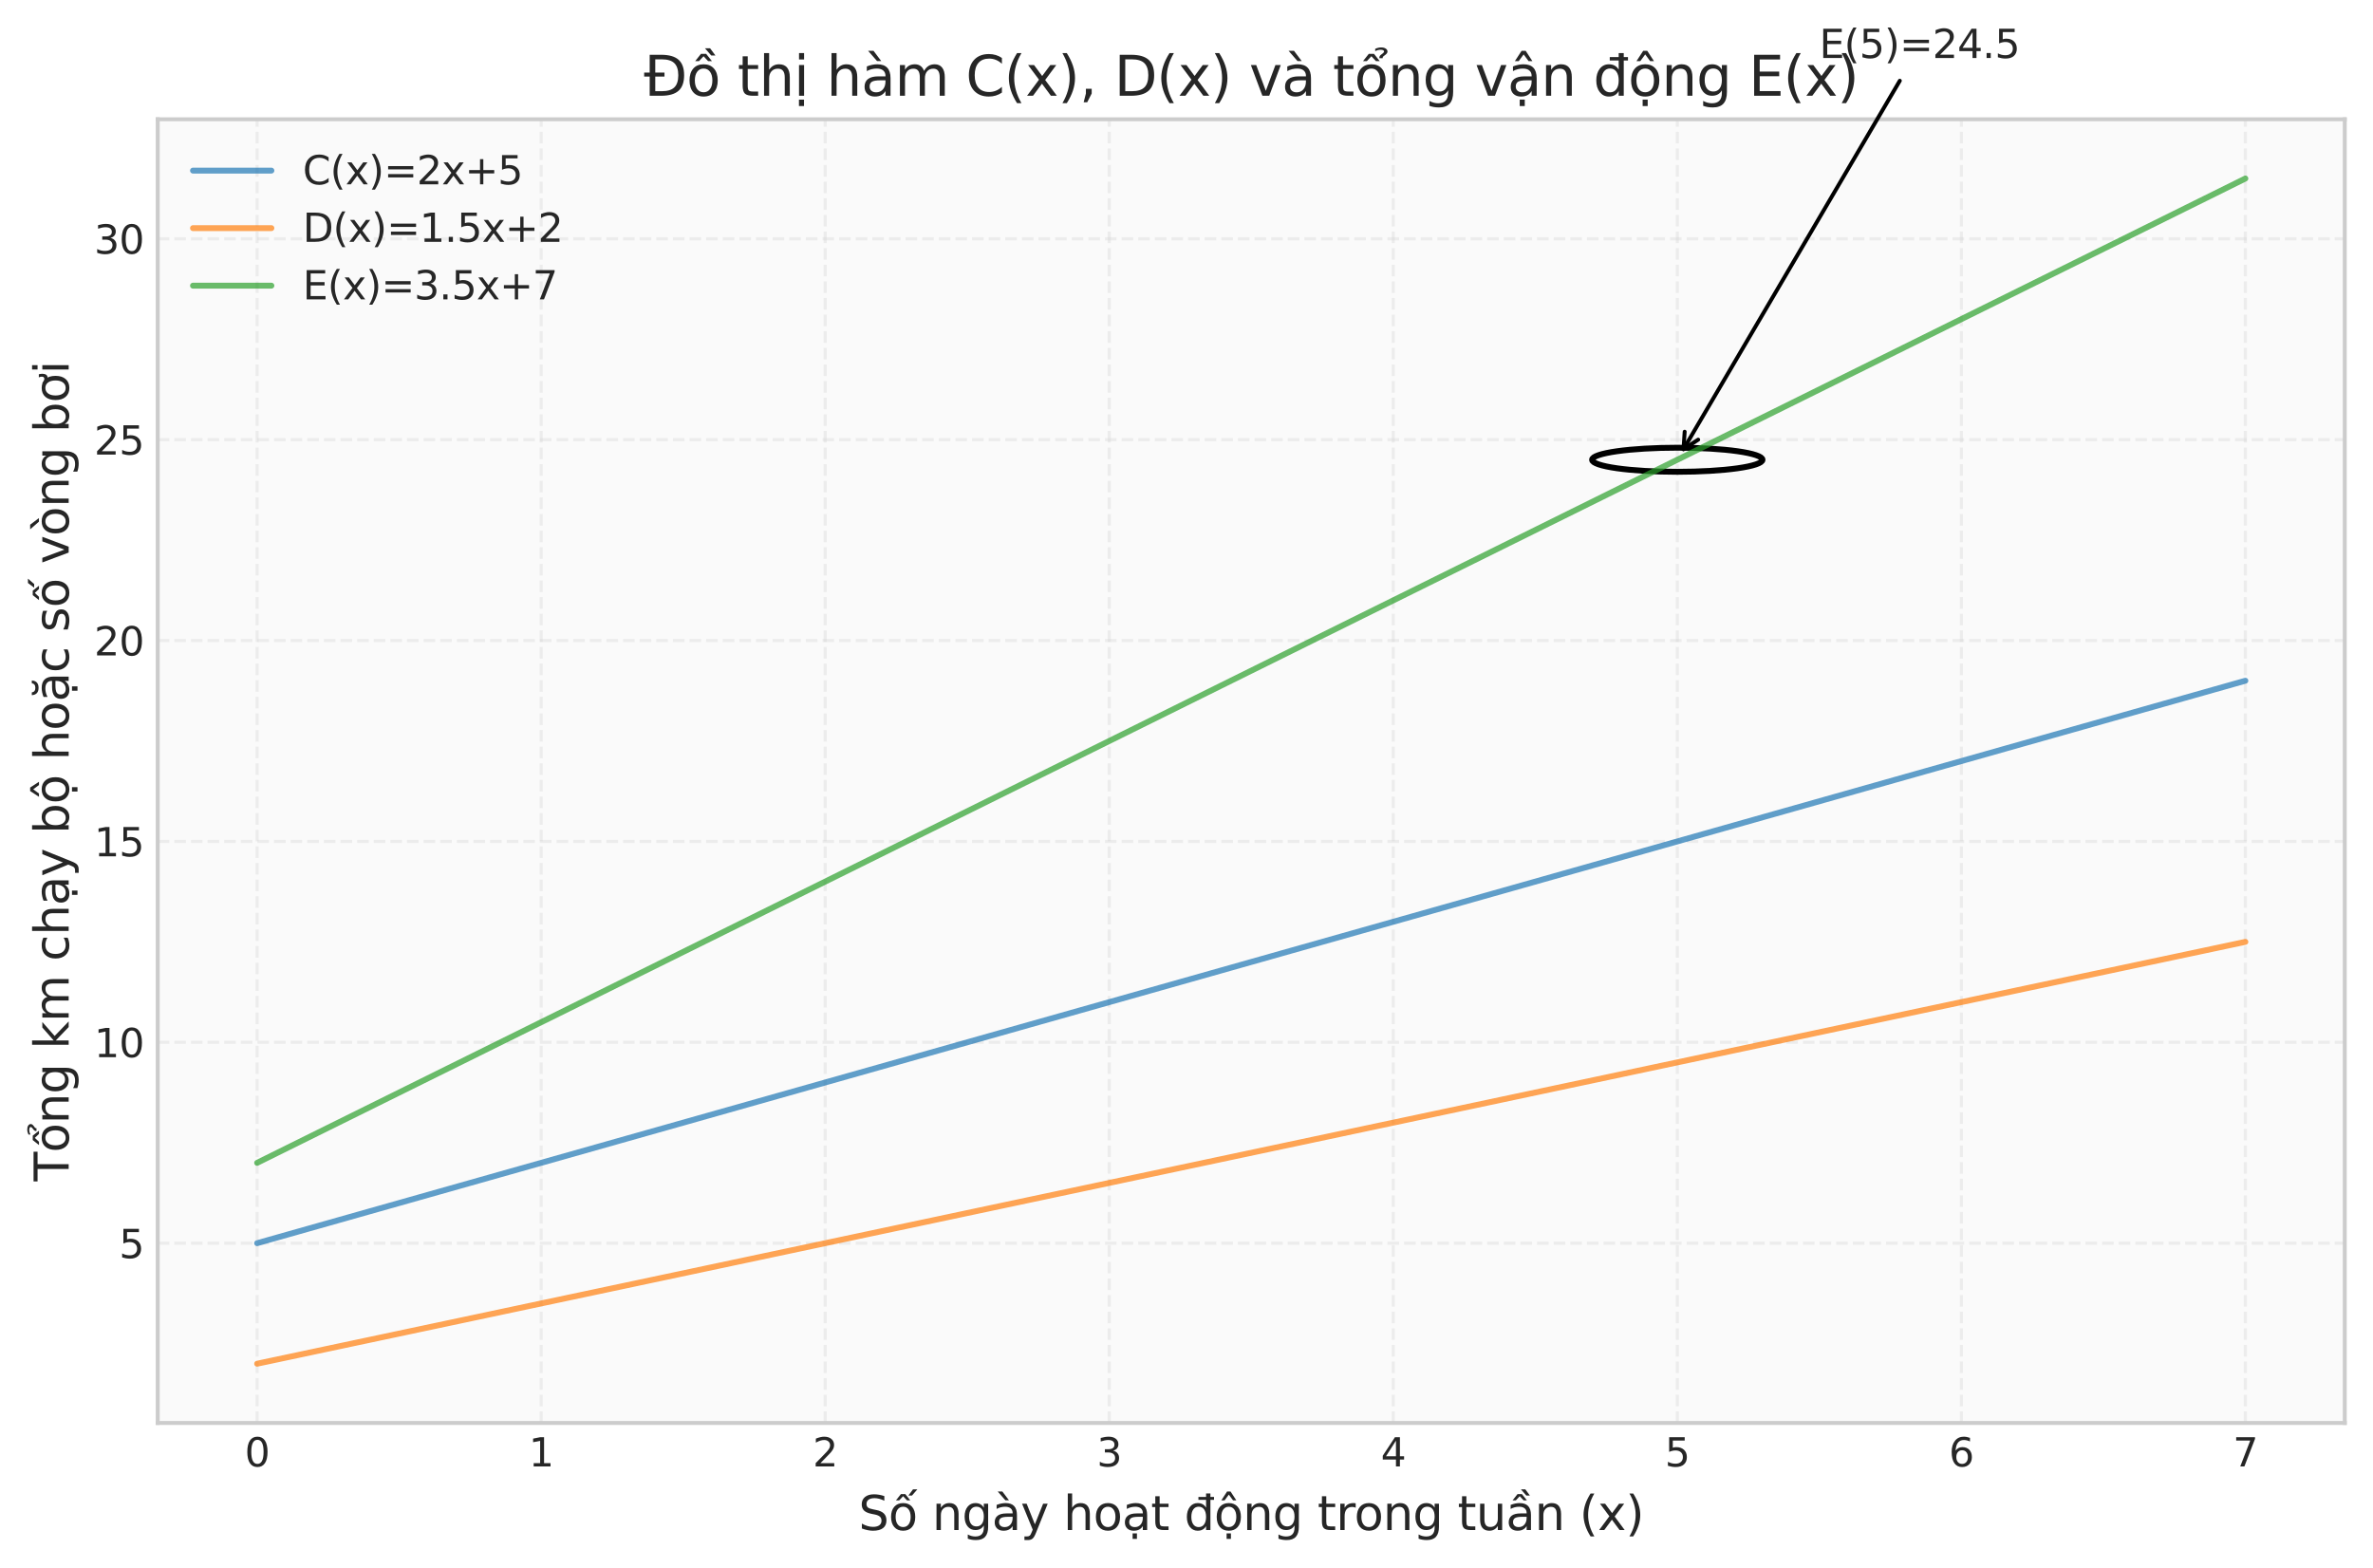 <?xml version="1.0" encoding="utf-8" standalone="no"?>
<!DOCTYPE svg PUBLIC "-//W3C//DTD SVG 1.1//EN"
  "http://www.w3.org/Graphics/SVG/1.1/DTD/svg11.dtd">
<svg xmlns:xlink="http://www.w3.org/1999/xlink" width="605.441pt" height="400.087pt" viewBox="0 0 605.441 400.087" xmlns="http://www.w3.org/2000/svg" version="1.1">
 <defs>
  <style type="text/css">*{stroke-linejoin: round; stroke-linecap: butt}</style>
 </defs>
 <g id="figure_1">
  <g id="patch_1">
   <path d="M -0 400.087 
L 605.441 400.087 
L 605.441 0 
L -0 0 
z
" style="fill: #ffffff"/>
  </g>
  <g id="axes_1">
   <g id="patch_2">
    <path d="M 40.241 363.071 
L 598.241 363.071 
L 598.241 30.431 
L 40.241 30.431 
z
" style="fill: #fafafa"/>
   </g>
   <g id="matplotlib.axis_1">
    <g id="xtick_1">
     <g id="line2d_1">
      <path d="M 65.604 363.071 
L 65.604 30.431 
" clip-path="url(#p00299d6325)" style="fill: none; stroke-dasharray: 2.96,1.28; stroke-dashoffset: 0; stroke: #cccccc; stroke-opacity: 0.3; stroke-width: 0.8"/>
     </g>
     <g id="line2d_2"/>
     <g id="text_1">
      <!-- 0 -->
      <g style="fill: #262626" transform="translate(62.423 374.169) scale(0.1 -0.1)">
       <defs>
        <path id="DejaVuSans-30" d="M 2034 4250 
Q 1547 4250 1301 3770 
Q 1056 3291 1056 2328 
Q 1056 1369 1301 889 
Q 1547 409 2034 409 
Q 2525 409 2770 889 
Q 3016 1369 3016 2328 
Q 3016 3291 2770 3770 
Q 2525 4250 2034 4250 
z
M 2034 4750 
Q 2819 4750 3233 4129 
Q 3647 3509 3647 2328 
Q 3647 1150 3233 529 
Q 2819 -91 2034 -91 
Q 1250 -91 836 529 
Q 422 1150 422 2328 
Q 422 3509 836 4129 
Q 1250 4750 2034 4750 
z
" transform="scale(0.016)"/>
       </defs>
       <use xlink:href="#DejaVuSans-30"/>
      </g>
     </g>
    </g>
    <g id="xtick_2">
     <g id="line2d_3">
      <path d="M 138.072 363.071 
L 138.072 30.431 
" clip-path="url(#p00299d6325)" style="fill: none; stroke-dasharray: 2.96,1.28; stroke-dashoffset: 0; stroke: #cccccc; stroke-opacity: 0.3; stroke-width: 0.8"/>
     </g>
     <g id="line2d_4"/>
     <g id="text_2">
      <!-- 1 -->
      <g style="fill: #262626" transform="translate(134.891 374.169) scale(0.1 -0.1)">
       <defs>
        <path id="DejaVuSans-31" d="M 794 531 
L 1825 531 
L 1825 4091 
L 703 3866 
L 703 4441 
L 1819 4666 
L 2450 4666 
L 2450 531 
L 3481 531 
L 3481 0 
L 794 0 
L 794 531 
z
" transform="scale(0.016)"/>
       </defs>
       <use xlink:href="#DejaVuSans-31"/>
      </g>
     </g>
    </g>
    <g id="xtick_3">
     <g id="line2d_5">
      <path d="M 210.539 363.071 
L 210.539 30.431 
" clip-path="url(#p00299d6325)" style="fill: none; stroke-dasharray: 2.96,1.28; stroke-dashoffset: 0; stroke: #cccccc; stroke-opacity: 0.3; stroke-width: 0.8"/>
     </g>
     <g id="line2d_6"/>
     <g id="text_3">
      <!-- 2 -->
      <g style="fill: #262626" transform="translate(207.358 374.169) scale(0.1 -0.1)">
       <defs>
        <path id="DejaVuSans-32" d="M 1228 531 
L 3431 531 
L 3431 0 
L 469 0 
L 469 531 
Q 828 903 1448 1529 
Q 2069 2156 2228 2338 
Q 2531 2678 2651 2914 
Q 2772 3150 2772 3378 
Q 2772 3750 2511 3984 
Q 2250 4219 1831 4219 
Q 1534 4219 1204 4116 
Q 875 4013 500 3803 
L 500 4441 
Q 881 4594 1212 4672 
Q 1544 4750 1819 4750 
Q 2544 4750 2975 4387 
Q 3406 4025 3406 3419 
Q 3406 3131 3298 2873 
Q 3191 2616 2906 2266 
Q 2828 2175 2409 1742 
Q 1991 1309 1228 531 
z
" transform="scale(0.016)"/>
       </defs>
       <use xlink:href="#DejaVuSans-32"/>
      </g>
     </g>
    </g>
    <g id="xtick_4">
     <g id="line2d_7">
      <path d="M 283.007 363.071 
L 283.007 30.431 
" clip-path="url(#p00299d6325)" style="fill: none; stroke-dasharray: 2.96,1.28; stroke-dashoffset: 0; stroke: #cccccc; stroke-opacity: 0.3; stroke-width: 0.8"/>
     </g>
     <g id="line2d_8"/>
     <g id="text_4">
      <!-- 3 -->
      <g style="fill: #262626" transform="translate(279.826 374.169) scale(0.1 -0.1)">
       <defs>
        <path id="DejaVuSans-33" d="M 2597 2516 
Q 3050 2419 3304 2112 
Q 3559 1806 3559 1356 
Q 3559 666 3084 287 
Q 2609 -91 1734 -91 
Q 1441 -91 1130 -33 
Q 819 25 488 141 
L 488 750 
Q 750 597 1062 519 
Q 1375 441 1716 441 
Q 2309 441 2620 675 
Q 2931 909 2931 1356 
Q 2931 1769 2642 2001 
Q 2353 2234 1838 2234 
L 1294 2234 
L 1294 2753 
L 1863 2753 
Q 2328 2753 2575 2939 
Q 2822 3125 2822 3475 
Q 2822 3834 2567 4026 
Q 2313 4219 1838 4219 
Q 1578 4219 1281 4162 
Q 984 4106 628 3988 
L 628 4550 
Q 988 4650 1302 4700 
Q 1616 4750 1894 4750 
Q 2613 4750 3031 4423 
Q 3450 4097 3450 3541 
Q 3450 3153 3228 2886 
Q 3006 2619 2597 2516 
z
" transform="scale(0.016)"/>
       </defs>
       <use xlink:href="#DejaVuSans-33"/>
      </g>
     </g>
    </g>
    <g id="xtick_5">
     <g id="line2d_9">
      <path d="M 355.474 363.071 
L 355.474 30.431 
" clip-path="url(#p00299d6325)" style="fill: none; stroke-dasharray: 2.96,1.28; stroke-dashoffset: 0; stroke: #cccccc; stroke-opacity: 0.3; stroke-width: 0.8"/>
     </g>
     <g id="line2d_10"/>
     <g id="text_5">
      <!-- 4 -->
      <g style="fill: #262626" transform="translate(352.293 374.169) scale(0.1 -0.1)">
       <defs>
        <path id="DejaVuSans-34" d="M 2419 4116 
L 825 1625 
L 2419 1625 
L 2419 4116 
z
M 2253 4666 
L 3047 4666 
L 3047 1625 
L 3713 1625 
L 3713 1100 
L 3047 1100 
L 3047 0 
L 2419 0 
L 2419 1100 
L 313 1100 
L 313 1709 
L 2253 4666 
z
" transform="scale(0.016)"/>
       </defs>
       <use xlink:href="#DejaVuSans-34"/>
      </g>
     </g>
    </g>
    <g id="xtick_6">
     <g id="line2d_11">
      <path d="M 427.942 363.071 
L 427.942 30.431 
" clip-path="url(#p00299d6325)" style="fill: none; stroke-dasharray: 2.96,1.28; stroke-dashoffset: 0; stroke: #cccccc; stroke-opacity: 0.3; stroke-width: 0.8"/>
     </g>
     <g id="line2d_12"/>
     <g id="text_6">
      <!-- 5 -->
      <g style="fill: #262626" transform="translate(424.761 374.169) scale(0.1 -0.1)">
       <defs>
        <path id="DejaVuSans-35" d="M 691 4666 
L 3169 4666 
L 3169 4134 
L 1269 4134 
L 1269 2991 
Q 1406 3038 1543 3061 
Q 1681 3084 1819 3084 
Q 2600 3084 3056 2656 
Q 3513 2228 3513 1497 
Q 3513 744 3044 326 
Q 2575 -91 1722 -91 
Q 1428 -91 1123 -41 
Q 819 9 494 109 
L 494 744 
Q 775 591 1075 516 
Q 1375 441 1709 441 
Q 2250 441 2565 725 
Q 2881 1009 2881 1497 
Q 2881 1984 2565 2268 
Q 2250 2553 1709 2553 
Q 1456 2553 1204 2497 
Q 953 2441 691 2322 
L 691 4666 
z
" transform="scale(0.016)"/>
       </defs>
       <use xlink:href="#DejaVuSans-35"/>
      </g>
     </g>
    </g>
    <g id="xtick_7">
     <g id="line2d_13">
      <path d="M 500.409 363.071 
L 500.409 30.431 
" clip-path="url(#p00299d6325)" style="fill: none; stroke-dasharray: 2.96,1.28; stroke-dashoffset: 0; stroke: #cccccc; stroke-opacity: 0.3; stroke-width: 0.8"/>
     </g>
     <g id="line2d_14"/>
     <g id="text_7">
      <!-- 6 -->
      <g style="fill: #262626" transform="translate(497.228 374.169) scale(0.1 -0.1)">
       <defs>
        <path id="DejaVuSans-36" d="M 2113 2584 
Q 1688 2584 1439 2293 
Q 1191 2003 1191 1497 
Q 1191 994 1439 701 
Q 1688 409 2113 409 
Q 2538 409 2786 701 
Q 3034 994 3034 1497 
Q 3034 2003 2786 2293 
Q 2538 2584 2113 2584 
z
M 3366 4563 
L 3366 3988 
Q 3128 4100 2886 4159 
Q 2644 4219 2406 4219 
Q 1781 4219 1451 3797 
Q 1122 3375 1075 2522 
Q 1259 2794 1537 2939 
Q 1816 3084 2150 3084 
Q 2853 3084 3261 2657 
Q 3669 2231 3669 1497 
Q 3669 778 3244 343 
Q 2819 -91 2113 -91 
Q 1303 -91 875 529 
Q 447 1150 447 2328 
Q 447 3434 972 4092 
Q 1497 4750 2381 4750 
Q 2619 4750 2861 4703 
Q 3103 4656 3366 4563 
z
" transform="scale(0.016)"/>
       </defs>
       <use xlink:href="#DejaVuSans-36"/>
      </g>
     </g>
    </g>
    <g id="xtick_8">
     <g id="line2d_15">
      <path d="M 572.877 363.071 
L 572.877 30.431 
" clip-path="url(#p00299d6325)" style="fill: none; stroke-dasharray: 2.96,1.28; stroke-dashoffset: 0; stroke: #cccccc; stroke-opacity: 0.3; stroke-width: 0.8"/>
     </g>
     <g id="line2d_16"/>
     <g id="text_8">
      <!-- 7 -->
      <g style="fill: #262626" transform="translate(569.696 374.169) scale(0.1 -0.1)">
       <defs>
        <path id="DejaVuSans-37" d="M 525 4666 
L 3525 4666 
L 3525 4397 
L 1831 0 
L 1172 0 
L 2766 4134 
L 525 4134 
L 525 4666 
z
" transform="scale(0.016)"/>
       </defs>
       <use xlink:href="#DejaVuSans-37"/>
      </g>
     </g>
    </g>
    <g id="text_9">
     <!-- Số ngày hoạt động trong tuần (x) -->
     <g style="fill: #262626" transform="translate(219.051 390.391) scale(0.12 -0.12)">
      <defs>
       <path id="DejaVuSans-53" d="M 3425 4513 
L 3425 3897 
Q 3066 4069 2747 4153 
Q 2428 4238 2131 4238 
Q 1616 4238 1336 4038 
Q 1056 3838 1056 3469 
Q 1056 3159 1242 3001 
Q 1428 2844 1947 2747 
L 2328 2669 
Q 3034 2534 3370 2195 
Q 3706 1856 3706 1288 
Q 3706 609 3251 259 
Q 2797 -91 1919 -91 
Q 1588 -91 1214 -16 
Q 841 59 441 206 
L 441 856 
Q 825 641 1194 531 
Q 1563 422 1919 422 
Q 2459 422 2753 634 
Q 3047 847 3047 1241 
Q 3047 1584 2836 1778 
Q 2625 1972 2144 2069 
L 1759 2144 
Q 1053 2284 737 2584 
Q 422 2884 422 3419 
Q 422 4038 858 4394 
Q 1294 4750 2059 4750 
Q 2388 4750 2728 4690 
Q 3069 4631 3425 4513 
z
" transform="scale(0.016)"/>
       <path id="DejaVuSans-1ed1" d="M 1658 4775 
L 2246 4775 
L 2905 3944 
L 2471 3944 
L 1952 4500 
L 1433 3944 
L 999 3944 
L 1658 4775 
z
M 3268 5409 
L 3846 5409 
L 3134 4584 
L 2655 4584 
L 3268 5409 
z
M 1959 3097 
Q 1497 3097 1228 2736 
Q 959 2375 959 1747 
Q 959 1119 1226 758 
Q 1494 397 1959 397 
Q 2419 397 2687 759 
Q 2956 1122 2956 1747 
Q 2956 2369 2687 2733 
Q 2419 3097 1959 3097 
z
M 1959 3584 
Q 2709 3584 3137 3096 
Q 3566 2609 3566 1747 
Q 3566 888 3137 398 
Q 2709 -91 1959 -91 
Q 1206 -91 779 398 
Q 353 888 353 1747 
Q 353 2609 779 3096 
Q 1206 3584 1959 3584 
z
" transform="scale(0.016)"/>
       <path id="DejaVuSans-20" transform="scale(0.016)"/>
       <path id="DejaVuSans-6e" d="M 3513 2113 
L 3513 0 
L 2938 0 
L 2938 2094 
Q 2938 2591 2744 2837 
Q 2550 3084 2163 3084 
Q 1697 3084 1428 2787 
Q 1159 2491 1159 1978 
L 1159 0 
L 581 0 
L 581 3500 
L 1159 3500 
L 1159 2956 
Q 1366 3272 1645 3428 
Q 1925 3584 2291 3584 
Q 2894 3584 3203 3211 
Q 3513 2838 3513 2113 
z
" transform="scale(0.016)"/>
       <path id="DejaVuSans-67" d="M 2906 1791 
Q 2906 2416 2648 2759 
Q 2391 3103 1925 3103 
Q 1463 3103 1205 2759 
Q 947 2416 947 1791 
Q 947 1169 1205 825 
Q 1463 481 1925 481 
Q 2391 481 2648 825 
Q 2906 1169 2906 1791 
z
M 3481 434 
Q 3481 -459 3084 -895 
Q 2688 -1331 1869 -1331 
Q 1566 -1331 1297 -1286 
Q 1028 -1241 775 -1147 
L 775 -588 
Q 1028 -725 1275 -790 
Q 1522 -856 1778 -856 
Q 2344 -856 2625 -561 
Q 2906 -266 2906 331 
L 2906 616 
Q 2728 306 2450 153 
Q 2172 0 1784 0 
Q 1141 0 747 490 
Q 353 981 353 1791 
Q 353 2603 747 3093 
Q 1141 3584 1784 3584 
Q 2172 3584 2450 3431 
Q 2728 3278 2906 2969 
L 2906 3500 
L 3481 3500 
L 3481 434 
z
" transform="scale(0.016)"/>
       <path id="DejaVuSans-e0" d="M 2194 1759 
Q 1497 1759 1228 1600 
Q 959 1441 959 1056 
Q 959 750 1161 570 
Q 1363 391 1709 391 
Q 2188 391 2477 730 
Q 2766 1069 2766 1631 
L 2766 1759 
L 2194 1759 
z
M 3341 1997 
L 3341 0 
L 2766 0 
L 2766 531 
Q 2569 213 2275 61 
Q 1981 -91 1556 -91 
Q 1019 -91 701 211 
Q 384 513 384 1019 
Q 384 1609 779 1909 
Q 1175 2209 1959 2209 
L 2766 2209 
L 2766 2266 
Q 2766 2663 2505 2880 
Q 2244 3097 1772 3097 
Q 1472 3097 1187 3025 
Q 903 2953 641 2809 
L 641 3341 
Q 956 3463 1253 3523 
Q 1550 3584 1831 3584 
Q 2591 3584 2966 3190 
Q 3341 2797 3341 1997 
z
M 1403 5119 
L 2284 3950 
L 1806 3950 
L 787 5119 
L 1403 5119 
z
" transform="scale(0.016)"/>
       <path id="DejaVuSans-79" d="M 2059 -325 
Q 1816 -950 1584 -1140 
Q 1353 -1331 966 -1331 
L 506 -1331 
L 506 -850 
L 844 -850 
Q 1081 -850 1212 -737 
Q 1344 -625 1503 -206 
L 1606 56 
L 191 3500 
L 800 3500 
L 1894 763 
L 2988 3500 
L 3597 3500 
L 2059 -325 
z
" transform="scale(0.016)"/>
       <path id="DejaVuSans-68" d="M 3513 2113 
L 3513 0 
L 2938 0 
L 2938 2094 
Q 2938 2591 2744 2837 
Q 2550 3084 2163 3084 
Q 1697 3084 1428 2787 
Q 1159 2491 1159 1978 
L 1159 0 
L 581 0 
L 581 4863 
L 1159 4863 
L 1159 2956 
Q 1366 3272 1645 3428 
Q 1925 3584 2291 3584 
Q 2894 3584 3203 3211 
Q 3513 2838 3513 2113 
z
" transform="scale(0.016)"/>
       <path id="DejaVuSans-6f" d="M 1959 3097 
Q 1497 3097 1228 2736 
Q 959 2375 959 1747 
Q 959 1119 1226 758 
Q 1494 397 1959 397 
Q 2419 397 2687 759 
Q 2956 1122 2956 1747 
Q 2956 2369 2687 2733 
Q 2419 3097 1959 3097 
z
M 1959 3584 
Q 2709 3584 3137 3096 
Q 3566 2609 3566 1747 
Q 3566 888 3137 398 
Q 2709 -91 1959 -91 
Q 1206 -91 779 398 
Q 353 888 353 1747 
Q 353 2609 779 3096 
Q 1206 3584 1959 3584 
z
" transform="scale(0.016)"/>
       <path id="DejaVuSans-1ea1" d="M 1410 -441 
L 1985 -441 
L 1985 -1172 
L 1410 -1172 
L 1410 -441 
z
M 2194 1759 
Q 1497 1759 1228 1600 
Q 959 1441 959 1056 
Q 959 750 1161 570 
Q 1363 391 1709 391 
Q 2188 391 2477 730 
Q 2766 1069 2766 1631 
L 2766 1759 
L 2194 1759 
z
M 3341 1997 
L 3341 0 
L 2766 0 
L 2766 531 
Q 2569 213 2275 61 
Q 1981 -91 1556 -91 
Q 1019 -91 701 211 
Q 384 513 384 1019 
Q 384 1609 779 1909 
Q 1175 2209 1959 2209 
L 2766 2209 
L 2766 2266 
Q 2766 2663 2505 2880 
Q 2244 3097 1772 3097 
Q 1472 3097 1187 3025 
Q 903 2953 641 2809 
L 641 3341 
Q 956 3463 1253 3523 
Q 1550 3584 1831 3584 
Q 2591 3584 2966 3190 
Q 3341 2797 3341 1997 
z
" transform="scale(0.016)"/>
       <path id="DejaVuSans-74" d="M 1172 4494 
L 1172 3500 
L 2356 3500 
L 2356 3053 
L 1172 3053 
L 1172 1153 
Q 1172 725 1289 603 
Q 1406 481 1766 481 
L 2356 481 
L 2356 0 
L 1766 0 
Q 1100 0 847 248 
Q 594 497 594 1153 
L 594 3053 
L 172 3053 
L 172 3500 
L 594 3500 
L 594 4494 
L 1172 4494 
z
" transform="scale(0.016)"/>
       <path id="DejaVuSans-111" d="M 2906 2969 
L 2906 4013 
L 1888 4013 
L 1888 4403 
L 2906 4403 
L 2906 4863 
L 3481 4863 
L 3481 4403 
L 3963 4403 
L 3963 4013 
L 3481 4013 
L 3481 0 
L 2906 0 
L 2906 525 
Q 2725 213 2448 61 
Q 2172 -91 1784 -91 
Q 1150 -91 751 415 
Q 353 922 353 1747 
Q 353 2572 751 3078 
Q 1150 3584 1784 3584 
Q 2172 3584 2448 3432 
Q 2725 3281 2906 2969 
z
M 947 1747 
Q 947 1113 1208 752 
Q 1469 391 1925 391 
Q 2381 391 2643 752 
Q 2906 1113 2906 1747 
Q 2906 2381 2643 2742 
Q 2381 3103 1925 3103 
Q 1469 3103 1208 2742 
Q 947 2381 947 1747 
z
" transform="scale(0.016)"/>
       <path id="DejaVuSans-1ed9" d="M 1666 -441 
L 2241 -441 
L 2241 -1172 
L 1666 -1172 
L 1666 -441 
z
M 1959 3097 
Q 1497 3097 1228 2736 
Q 959 2375 959 1747 
Q 959 1119 1226 758 
Q 1494 397 1959 397 
Q 2419 397 2687 759 
Q 2956 1122 2956 1747 
Q 2956 2369 2687 2733 
Q 2419 3097 1959 3097 
z
M 1959 3584 
Q 2709 3584 3137 3096 
Q 3566 2609 3566 1747 
Q 3566 888 3137 398 
Q 2709 -91 1959 -91 
Q 1206 -91 779 398 
Q 353 888 353 1747 
Q 353 2609 779 3096 
Q 1206 3584 1959 3584 
z
M 1666 -441 
L 2241 -441 
L 2241 -1172 
L 1666 -1172 
L 1666 -441 
z
M 1729 5119 
L 2191 5119 
L 2957 3944 
L 2523 3944 
L 1960 4709 
L 1398 3944 
L 963 3944 
L 1729 5119 
z
" transform="scale(0.016)"/>
       <path id="DejaVuSans-72" d="M 2631 2963 
Q 2534 3019 2420 3045 
Q 2306 3072 2169 3072 
Q 1681 3072 1420 2755 
Q 1159 2438 1159 1844 
L 1159 0 
L 581 0 
L 581 3500 
L 1159 3500 
L 1159 2956 
Q 1341 3275 1631 3429 
Q 1922 3584 2338 3584 
Q 2397 3584 2469 3576 
Q 2541 3569 2628 3553 
L 2631 2963 
z
" transform="scale(0.016)"/>
       <path id="DejaVuSans-75" d="M 544 1381 
L 544 3500 
L 1119 3500 
L 1119 1403 
Q 1119 906 1312 657 
Q 1506 409 1894 409 
Q 2359 409 2629 706 
Q 2900 1003 2900 1516 
L 2900 3500 
L 3475 3500 
L 3475 0 
L 2900 0 
L 2900 538 
Q 2691 219 2414 64 
Q 2138 -91 1772 -91 
Q 1169 -91 856 284 
Q 544 659 544 1381 
z
M 1991 3584 
L 1991 3584 
z
" transform="scale(0.016)"/>
       <path id="DejaVuSans-1ea7" d="M 2194 1759 
Q 1497 1759 1228 1600 
Q 959 1441 959 1056 
Q 959 750 1161 570 
Q 1363 391 1709 391 
Q 2188 391 2477 730 
Q 2766 1069 2766 1631 
L 2766 1759 
L 2194 1759 
z
M 3341 1997 
L 3341 0 
L 2766 0 
L 2766 531 
Q 2569 213 2275 61 
Q 1981 -91 1556 -91 
Q 1019 -91 701 211 
Q 384 513 384 1019 
Q 384 1609 779 1909 
Q 1175 2209 1959 2209 
L 2766 2209 
L 2766 2266 
Q 2766 2663 2505 2880 
Q 2244 3097 1772 3097 
Q 1472 3097 1187 3025 
Q 903 2953 641 2809 
L 641 3341 
Q 956 3463 1253 3523 
Q 1550 3584 1831 3584 
Q 2591 3584 2966 3190 
Q 3341 2797 3341 1997 
z
M 2590 5409 
L 3202 4584 
L 2724 4584 
L 2006 5409 
L 2590 5409 
z
M 1554 4775 
L 2142 4775 
L 2801 3944 
L 2367 3944 
L 1848 4500 
L 1329 3944 
L 895 3944 
L 1554 4775 
z
" transform="scale(0.016)"/>
       <path id="DejaVuSans-28" d="M 1984 4856 
Q 1566 4138 1362 3434 
Q 1159 2731 1159 2009 
Q 1159 1288 1364 580 
Q 1569 -128 1984 -844 
L 1484 -844 
Q 1016 -109 783 600 
Q 550 1309 550 2009 
Q 550 2706 781 3412 
Q 1013 4119 1484 4856 
L 1984 4856 
z
" transform="scale(0.016)"/>
       <path id="DejaVuSans-78" d="M 3513 3500 
L 2247 1797 
L 3578 0 
L 2900 0 
L 1881 1375 
L 863 0 
L 184 0 
L 1544 1831 
L 300 3500 
L 978 3500 
L 1906 2253 
L 2834 3500 
L 3513 3500 
z
" transform="scale(0.016)"/>
       <path id="DejaVuSans-29" d="M 513 4856 
L 1013 4856 
Q 1481 4119 1714 3412 
Q 1947 2706 1947 2009 
Q 1947 1309 1714 600 
Q 1481 -109 1013 -844 
L 513 -844 
Q 928 -128 1133 580 
Q 1338 1288 1338 2009 
Q 1338 2731 1133 3434 
Q 928 4138 513 4856 
z
" transform="scale(0.016)"/>
      </defs>
      <use xlink:href="#DejaVuSans-53"/>
      <use xlink:href="#DejaVuSans-1ed1" transform="translate(63.477 0)"/>
      <use xlink:href="#DejaVuSans-20" transform="translate(124.658 0)"/>
      <use xlink:href="#DejaVuSans-6e" transform="translate(156.445 0)"/>
      <use xlink:href="#DejaVuSans-67" transform="translate(219.824 0)"/>
      <use xlink:href="#DejaVuSans-e0" transform="translate(283.301 0)"/>
      <use xlink:href="#DejaVuSans-79" transform="translate(344.58 0)"/>
      <use xlink:href="#DejaVuSans-20" transform="translate(403.76 0)"/>
      <use xlink:href="#DejaVuSans-68" transform="translate(435.547 0)"/>
      <use xlink:href="#DejaVuSans-6f" transform="translate(498.926 0)"/>
      <use xlink:href="#DejaVuSans-1ea1" transform="translate(560.107 0)"/>
      <use xlink:href="#DejaVuSans-74" transform="translate(621.387 0)"/>
      <use xlink:href="#DejaVuSans-20" transform="translate(660.596 0)"/>
      <use xlink:href="#DejaVuSans-111" transform="translate(692.383 0)"/>
      <use xlink:href="#DejaVuSans-1ed9" transform="translate(755.859 0)"/>
      <use xlink:href="#DejaVuSans-6e" transform="translate(817.041 0)"/>
      <use xlink:href="#DejaVuSans-67" transform="translate(880.42 0)"/>
      <use xlink:href="#DejaVuSans-20" transform="translate(943.896 0)"/>
      <use xlink:href="#DejaVuSans-74" transform="translate(975.684 0)"/>
      <use xlink:href="#DejaVuSans-72" transform="translate(1014.893 0)"/>
      <use xlink:href="#DejaVuSans-6f" transform="translate(1053.756 0)"/>
      <use xlink:href="#DejaVuSans-6e" transform="translate(1114.938 0)"/>
      <use xlink:href="#DejaVuSans-67" transform="translate(1178.316 0)"/>
      <use xlink:href="#DejaVuSans-20" transform="translate(1241.793 0)"/>
      <use xlink:href="#DejaVuSans-74" transform="translate(1273.58 0)"/>
      <use xlink:href="#DejaVuSans-75" transform="translate(1312.789 0)"/>
      <use xlink:href="#DejaVuSans-1ea7" transform="translate(1376.168 0)"/>
      <use xlink:href="#DejaVuSans-6e" transform="translate(1437.447 0)"/>
      <use xlink:href="#DejaVuSans-20" transform="translate(1500.826 0)"/>
      <use xlink:href="#DejaVuSans-28" transform="translate(1532.613 0)"/>
      <use xlink:href="#DejaVuSans-78" transform="translate(1571.627 0)"/>
      <use xlink:href="#DejaVuSans-29" transform="translate(1630.807 0)"/>
     </g>
    </g>
   </g>
   <g id="matplotlib.axis_2">
    <g id="ytick_1">
     <g id="line2d_17">
      <path d="M 40.241 317.198 
L 598.241 317.198 
" clip-path="url(#p00299d6325)" style="fill: none; stroke-dasharray: 2.96,1.28; stroke-dashoffset: 0; stroke: #cccccc; stroke-opacity: 0.3; stroke-width: 0.8"/>
     </g>
     <g id="line2d_18"/>
     <g id="text_10">
      <!-- 5 -->
      <g style="fill: #262626" transform="translate(30.378 320.998) scale(0.1 -0.1)">
       <use xlink:href="#DejaVuSans-35"/>
      </g>
     </g>
    </g>
    <g id="ytick_2">
     <g id="line2d_19">
      <path d="M 40.241 265.944 
L 598.241 265.944 
" clip-path="url(#p00299d6325)" style="fill: none; stroke-dasharray: 2.96,1.28; stroke-dashoffset: 0; stroke: #cccccc; stroke-opacity: 0.3; stroke-width: 0.8"/>
     </g>
     <g id="line2d_20"/>
     <g id="text_11">
      <!-- 10 -->
      <g style="fill: #262626" transform="translate(24.016 269.743) scale(0.1 -0.1)">
       <use xlink:href="#DejaVuSans-31"/>
       <use xlink:href="#DejaVuSans-30" transform="translate(63.623 0)"/>
      </g>
     </g>
    </g>
    <g id="ytick_3">
     <g id="line2d_21">
      <path d="M 40.241 214.69 
L 598.241 214.69 
" clip-path="url(#p00299d6325)" style="fill: none; stroke-dasharray: 2.96,1.28; stroke-dashoffset: 0; stroke: #cccccc; stroke-opacity: 0.3; stroke-width: 0.8"/>
     </g>
     <g id="line2d_22"/>
     <g id="text_12">
      <!-- 15 -->
      <g style="fill: #262626" transform="translate(24.016 218.489) scale(0.1 -0.1)">
       <use xlink:href="#DejaVuSans-31"/>
       <use xlink:href="#DejaVuSans-35" transform="translate(63.623 0)"/>
      </g>
     </g>
    </g>
    <g id="ytick_4">
     <g id="line2d_23">
      <path d="M 40.241 163.436 
L 598.241 163.436 
" clip-path="url(#p00299d6325)" style="fill: none; stroke-dasharray: 2.96,1.28; stroke-dashoffset: 0; stroke: #cccccc; stroke-opacity: 0.3; stroke-width: 0.8"/>
     </g>
     <g id="line2d_24"/>
     <g id="text_13">
      <!-- 20 -->
      <g style="fill: #262626" transform="translate(24.016 167.235) scale(0.1 -0.1)">
       <use xlink:href="#DejaVuSans-32"/>
       <use xlink:href="#DejaVuSans-30" transform="translate(63.623 0)"/>
      </g>
     </g>
    </g>
    <g id="ytick_5">
     <g id="line2d_25">
      <path d="M 40.241 112.181 
L 598.241 112.181 
" clip-path="url(#p00299d6325)" style="fill: none; stroke-dasharray: 2.96,1.28; stroke-dashoffset: 0; stroke: #cccccc; stroke-opacity: 0.3; stroke-width: 0.8"/>
     </g>
     <g id="line2d_26"/>
     <g id="text_14">
      <!-- 25 -->
      <g style="fill: #262626" transform="translate(24.016 115.981) scale(0.1 -0.1)">
       <use xlink:href="#DejaVuSans-32"/>
       <use xlink:href="#DejaVuSans-35" transform="translate(63.623 0)"/>
      </g>
     </g>
    </g>
    <g id="ytick_6">
     <g id="line2d_27">
      <path d="M 40.241 60.927 
L 598.241 60.927 
" clip-path="url(#p00299d6325)" style="fill: none; stroke-dasharray: 2.96,1.28; stroke-dashoffset: 0; stroke: #cccccc; stroke-opacity: 0.3; stroke-width: 0.8"/>
     </g>
     <g id="line2d_28"/>
     <g id="text_15">
      <!-- 30 -->
      <g style="fill: #262626" transform="translate(24.016 64.726) scale(0.1 -0.1)">
       <use xlink:href="#DejaVuSans-33"/>
       <use xlink:href="#DejaVuSans-30" transform="translate(63.623 0)"/>
      </g>
     </g>
    </g>
    <g id="text_16">
     <!-- Tổng km chạy bộ hoặc số vòng bơi -->
     <g style="fill: #262626" transform="translate(17.52 301.403) rotate(-90) scale(0.12 -0.12)">
      <defs>
       <path id="DejaVuSans-54" d="M -19 4666 
L 3928 4666 
L 3928 4134 
L 2272 4134 
L 2272 0 
L 1638 0 
L 1638 4134 
L -19 4134 
L -19 4666 
z
" transform="scale(0.016)"/>
       <path id="DejaVuSans-1ed5" d="M 2388 5345 
Q 2738 5504 3066 5504 
Q 3391 5504 3589 5371 
Q 3788 5239 3788 5029 
Q 3788 4839 3513 4636 
L 3375 4536 
Q 3266 4454 3254 4426 
Q 3232 4376 3232 4276 
L 2860 4276 
L 2860 4314 
Q 2860 4439 2907 4523 
Q 2954 4608 3113 4723 
L 3254 4829 
Q 3397 4936 3397 5061 
Q 3397 5126 3300 5182 
Q 3204 5239 2982 5239 
Q 2700 5239 2388 5076 
L 2388 5345 
z
M 1658 4775 
L 2246 4775 
L 2905 3944 
L 2471 3944 
L 1952 4500 
L 1433 3944 
L 999 3944 
L 1658 4775 
z
M 1959 3097 
Q 1497 3097 1228 2736 
Q 959 2375 959 1747 
Q 959 1119 1226 758 
Q 1494 397 1959 397 
Q 2419 397 2687 759 
Q 2956 1122 2956 1747 
Q 2956 2369 2687 2733 
Q 2419 3097 1959 3097 
z
M 1959 3584 
Q 2709 3584 3137 3096 
Q 3566 2609 3566 1747 
Q 3566 888 3137 398 
Q 2709 -91 1959 -91 
Q 1206 -91 779 398 
Q 353 888 353 1747 
Q 353 2609 779 3096 
Q 1206 3584 1959 3584 
z
" transform="scale(0.016)"/>
       <path id="DejaVuSans-6b" d="M 581 4863 
L 1159 4863 
L 1159 1991 
L 2875 3500 
L 3609 3500 
L 1753 1863 
L 3688 0 
L 2938 0 
L 1159 1709 
L 1159 0 
L 581 0 
L 581 4863 
z
" transform="scale(0.016)"/>
       <path id="DejaVuSans-6d" d="M 3328 2828 
Q 3544 3216 3844 3400 
Q 4144 3584 4550 3584 
Q 5097 3584 5394 3201 
Q 5691 2819 5691 2113 
L 5691 0 
L 5113 0 
L 5113 2094 
Q 5113 2597 4934 2840 
Q 4756 3084 4391 3084 
Q 3944 3084 3684 2787 
Q 3425 2491 3425 1978 
L 3425 0 
L 2847 0 
L 2847 2094 
Q 2847 2600 2669 2842 
Q 2491 3084 2119 3084 
Q 1678 3084 1418 2786 
Q 1159 2488 1159 1978 
L 1159 0 
L 581 0 
L 581 3500 
L 1159 3500 
L 1159 2956 
Q 1356 3278 1631 3431 
Q 1906 3584 2284 3584 
Q 2666 3584 2933 3390 
Q 3200 3197 3328 2828 
z
" transform="scale(0.016)"/>
       <path id="DejaVuSans-63" d="M 3122 3366 
L 3122 2828 
Q 2878 2963 2633 3030 
Q 2388 3097 2138 3097 
Q 1578 3097 1268 2742 
Q 959 2388 959 1747 
Q 959 1106 1268 751 
Q 1578 397 2138 397 
Q 2388 397 2633 464 
Q 2878 531 3122 666 
L 3122 134 
Q 2881 22 2623 -34 
Q 2366 -91 2075 -91 
Q 1284 -91 818 406 
Q 353 903 353 1747 
Q 353 2603 823 3093 
Q 1294 3584 2113 3584 
Q 2378 3584 2631 3529 
Q 2884 3475 3122 3366 
z
" transform="scale(0.016)"/>
       <path id="DejaVuSans-62" d="M 3116 1747 
Q 3116 2381 2855 2742 
Q 2594 3103 2138 3103 
Q 1681 3103 1420 2742 
Q 1159 2381 1159 1747 
Q 1159 1113 1420 752 
Q 1681 391 2138 391 
Q 2594 391 2855 752 
Q 3116 1113 3116 1747 
z
M 1159 2969 
Q 1341 3281 1617 3432 
Q 1894 3584 2278 3584 
Q 2916 3584 3314 3078 
Q 3713 2572 3713 1747 
Q 3713 922 3314 415 
Q 2916 -91 2278 -91 
Q 1894 -91 1617 61 
Q 1341 213 1159 525 
L 1159 0 
L 581 0 
L 581 4863 
L 1159 4863 
L 1159 2969 
z
" transform="scale(0.016)"/>
       <path id="DejaVuSans-1eb7" d="M 870 4897 
L 1239 4897 
Q 1273 4663 1424 4545 
Q 1576 4428 1848 4428 
Q 2117 4428 2267 4544 
Q 2417 4660 2457 4897 
L 2826 4897 
Q 2795 4450 2548 4225 
Q 2301 4000 1848 4000 
Q 1395 4000 1148 4225 
Q 901 4450 870 4897 
z
M 2194 1759 
Q 1497 1759 1228 1600 
Q 959 1441 959 1056 
Q 959 750 1161 570 
Q 1363 391 1709 391 
Q 2188 391 2477 730 
Q 2766 1069 2766 1631 
L 2766 1759 
L 2194 1759 
z
M 3341 1997 
L 3341 0 
L 2766 0 
L 2766 531 
Q 2569 213 2275 61 
Q 1981 -91 1556 -91 
Q 1019 -91 701 211 
Q 384 513 384 1019 
Q 384 1609 779 1909 
Q 1175 2209 1959 2209 
L 2766 2209 
L 2766 2266 
Q 2766 2663 2505 2880 
Q 2244 3097 1772 3097 
Q 1472 3097 1187 3025 
Q 903 2953 641 2809 
L 641 3341 
Q 956 3463 1253 3523 
Q 1550 3584 1831 3584 
Q 2591 3584 2966 3190 
Q 3341 2797 3341 1997 
z
M 1466 -441 
L 2041 -441 
L 2041 -1172 
L 1466 -1172 
L 1466 -441 
z
" transform="scale(0.016)"/>
       <path id="DejaVuSans-73" d="M 2834 3397 
L 2834 2853 
Q 2591 2978 2328 3040 
Q 2066 3103 1784 3103 
Q 1356 3103 1142 2972 
Q 928 2841 928 2578 
Q 928 2378 1081 2264 
Q 1234 2150 1697 2047 
L 1894 2003 
Q 2506 1872 2764 1633 
Q 3022 1394 3022 966 
Q 3022 478 2636 193 
Q 2250 -91 1575 -91 
Q 1294 -91 989 -36 
Q 684 19 347 128 
L 347 722 
Q 666 556 975 473 
Q 1284 391 1588 391 
Q 1994 391 2212 530 
Q 2431 669 2431 922 
Q 2431 1156 2273 1281 
Q 2116 1406 1581 1522 
L 1381 1569 
Q 847 1681 609 1914 
Q 372 2147 372 2553 
Q 372 3047 722 3315 
Q 1072 3584 1716 3584 
Q 2034 3584 2315 3537 
Q 2597 3491 2834 3397 
z
" transform="scale(0.016)"/>
       <path id="DejaVuSans-76" d="M 191 3500 
L 800 3500 
L 1894 563 
L 2988 3500 
L 3597 3500 
L 2284 0 
L 1503 0 
L 191 3500 
z
" transform="scale(0.016)"/>
       <path id="DejaVuSans-f2" d="M 1959 3097 
Q 1497 3097 1228 2736 
Q 959 2375 959 1747 
Q 959 1119 1226 758 
Q 1494 397 1959 397 
Q 2419 397 2687 759 
Q 2956 1122 2956 1747 
Q 2956 2369 2687 2733 
Q 2419 3097 1959 3097 
z
M 1959 3584 
Q 2709 3584 3137 3096 
Q 3566 2609 3566 1747 
Q 3566 888 3137 398 
Q 2709 -91 1959 -91 
Q 1206 -91 779 398 
Q 353 888 353 1747 
Q 353 2609 779 3096 
Q 1206 3584 1959 3584 
z
M 1507 5119 
L 2388 3950 
L 1910 3950 
L 891 5119 
L 1507 5119 
z
" transform="scale(0.016)"/>
       <path id="DejaVuSans-1a1" d="M 2622 3136 
L 2622 3508 
Q 2813 3367 2950 3300 
Q 3088 3233 3185 3233 
Q 3328 3233 3400 3319 
Q 3472 3405 3472 3573 
Q 3472 3673 3448 3770 
Q 3425 3867 3378 3964 
L 3794 3964 
Q 3825 3845 3840 3739 
Q 3856 3633 3856 3539 
Q 3856 3158 3720 2978 
Q 3585 2798 3294 2798 
Q 3144 2798 2980 2881 
Q 2816 2964 2622 3136 
z
M 1975 3097 
Q 1513 3097 1244 2736 
Q 975 2375 975 1747 
Q 975 1119 1242 758 
Q 1510 397 1975 397 
Q 2435 397 2703 759 
Q 2972 1122 2972 1747 
Q 2972 2369 2703 2733 
Q 2435 3097 1975 3097 
z
M 1975 3584 
Q 2725 3584 3153 3096 
Q 3582 2609 3582 1747 
Q 3582 888 3153 398 
Q 2725 -91 1975 -91 
Q 1222 -91 795 398 
Q 369 888 369 1747 
Q 369 2609 795 3096 
Q 1222 3584 1975 3584 
z
" transform="scale(0.016)"/>
       <path id="DejaVuSans-69" d="M 603 3500 
L 1178 3500 
L 1178 0 
L 603 0 
L 603 3500 
z
M 603 4863 
L 1178 4863 
L 1178 4134 
L 603 4134 
L 603 4863 
z
" transform="scale(0.016)"/>
      </defs>
      <use xlink:href="#DejaVuSans-54"/>
      <use xlink:href="#DejaVuSans-1ed5" transform="translate(61.084 0)"/>
      <use xlink:href="#DejaVuSans-6e" transform="translate(122.266 0)"/>
      <use xlink:href="#DejaVuSans-67" transform="translate(185.645 0)"/>
      <use xlink:href="#DejaVuSans-20" transform="translate(249.121 0)"/>
      <use xlink:href="#DejaVuSans-6b" transform="translate(280.908 0)"/>
      <use xlink:href="#DejaVuSans-6d" transform="translate(338.818 0)"/>
      <use xlink:href="#DejaVuSans-20" transform="translate(436.23 0)"/>
      <use xlink:href="#DejaVuSans-63" transform="translate(468.018 0)"/>
      <use xlink:href="#DejaVuSans-68" transform="translate(522.998 0)"/>
      <use xlink:href="#DejaVuSans-1ea1" transform="translate(586.377 0)"/>
      <use xlink:href="#DejaVuSans-79" transform="translate(647.656 0)"/>
      <use xlink:href="#DejaVuSans-20" transform="translate(706.836 0)"/>
      <use xlink:href="#DejaVuSans-62" transform="translate(738.623 0)"/>
      <use xlink:href="#DejaVuSans-1ed9" transform="translate(802.1 0)"/>
      <use xlink:href="#DejaVuSans-20" transform="translate(863.281 0)"/>
      <use xlink:href="#DejaVuSans-68" transform="translate(895.068 0)"/>
      <use xlink:href="#DejaVuSans-6f" transform="translate(958.447 0)"/>
      <use xlink:href="#DejaVuSans-1eb7" transform="translate(1019.629 0)"/>
      <use xlink:href="#DejaVuSans-63" transform="translate(1080.908 0)"/>
      <use xlink:href="#DejaVuSans-20" transform="translate(1135.889 0)"/>
      <use xlink:href="#DejaVuSans-73" transform="translate(1167.676 0)"/>
      <use xlink:href="#DejaVuSans-1ed1" transform="translate(1219.775 0)"/>
      <use xlink:href="#DejaVuSans-20" transform="translate(1280.957 0)"/>
      <use xlink:href="#DejaVuSans-76" transform="translate(1312.744 0)"/>
      <use xlink:href="#DejaVuSans-f2" transform="translate(1371.924 0)"/>
      <use xlink:href="#DejaVuSans-6e" transform="translate(1433.105 0)"/>
      <use xlink:href="#DejaVuSans-67" transform="translate(1496.484 0)"/>
      <use xlink:href="#DejaVuSans-20" transform="translate(1559.961 0)"/>
      <use xlink:href="#DejaVuSans-62" transform="translate(1591.748 0)"/>
      <use xlink:href="#DejaVuSans-1a1" transform="translate(1655.225 0)"/>
      <use xlink:href="#DejaVuSans-69" transform="translate(1716.406 0)"/>
     </g>
    </g>
   </g>
   <g id="patch_3">
    <path d="M 427.942 120.382 
C 433.708 120.382 439.238 120.058 443.315 119.481 
C 447.391 118.905 449.682 118.122 449.682 117.307 
C 449.682 116.491 447.391 115.709 443.315 115.132 
C 439.238 114.556 433.708 114.232 427.942 114.232 
C 422.176 114.232 416.646 114.556 412.569 115.132 
C 408.492 115.709 406.202 116.491 406.202 117.307 
C 406.202 118.122 408.492 118.905 412.569 119.481 
C 416.646 120.058 422.176 120.382 427.942 120.382 
L 427.942 120.382 
z
" clip-path="url(#p00299d6325)" style="fill: none; stroke: #000000; stroke-width: 1.5; stroke-linejoin: miter"/>
   </g>
   <g id="line2d_29">
    <path d="M 65.604 317.198 
L 70.728 315.749 
L 75.852 314.299 
L 80.976 312.85 
L 86.1 311.4 
L 91.224 309.95 
L 96.348 308.501 
L 101.472 307.051 
L 106.596 305.602 
L 111.72 304.152 
L 116.844 302.702 
L 121.968 301.253 
L 127.092 299.803 
L 132.216 298.353 
L 137.34 296.904 
L 142.464 295.454 
L 147.588 294.005 
L 152.712 292.555 
L 157.836 291.105 
L 162.96 289.656 
L 168.084 288.206 
L 173.208 286.757 
L 178.332 285.307 
L 183.456 283.857 
L 188.579 282.408 
L 193.703 280.958 
L 198.827 279.508 
L 203.951 278.059 
L 209.075 276.609 
L 214.199 275.16 
L 219.323 273.71 
L 224.447 272.26 
L 229.571 270.811 
L 234.695 269.361 
L 239.819 267.912 
L 244.943 266.462 
L 250.067 265.012 
L 255.191 263.563 
L 260.315 262.113 
L 265.439 260.663 
L 270.563 259.214 
L 275.687 257.764 
L 280.811 256.315 
L 285.935 254.865 
L 291.059 253.415 
L 296.183 251.966 
L 301.307 250.516 
L 306.431 249.067 
L 311.555 247.617 
L 316.679 246.167 
L 321.803 244.718 
L 326.927 243.268 
L 332.051 241.818 
L 337.175 240.369 
L 342.298 238.919 
L 347.422 237.47 
L 352.546 236.02 
L 357.67 234.57 
L 362.794 233.121 
L 367.918 231.671 
L 373.042 230.222 
L 378.166 228.772 
L 383.29 227.322 
L 388.414 225.873 
L 393.538 224.423 
L 398.662 222.973 
L 403.786 221.524 
L 408.91 220.074 
L 414.034 218.625 
L 419.158 217.175 
L 424.282 215.725 
L 429.406 214.276 
L 434.53 212.826 
L 439.654 211.377 
L 444.778 209.927 
L 449.902 208.477 
L 455.026 207.028 
L 460.15 205.578 
L 465.274 204.128 
L 470.398 202.679 
L 475.522 201.229 
L 480.646 199.78 
L 485.77 198.33 
L 490.894 196.88 
L 496.017 195.431 
L 501.141 193.981 
L 506.265 192.532 
L 511.389 191.082 
L 516.513 189.632 
L 521.637 188.183 
L 526.761 186.733 
L 531.885 185.283 
L 537.009 183.834 
L 542.133 182.384 
L 547.257 180.935 
L 552.381 179.485 
L 557.505 178.035 
L 562.629 176.586 
L 567.753 175.136 
L 572.877 173.687 
" clip-path="url(#p00299d6325)" style="fill: none; stroke: #1f77b4; stroke-opacity: 0.7; stroke-width: 1.5; stroke-linecap: round"/>
   </g>
   <g id="line2d_30">
    <path d="M 65.604 347.951 
L 70.728 346.864 
L 75.852 345.777 
L 80.976 344.689 
L 86.1 343.602 
L 91.224 342.515 
L 96.348 341.428 
L 101.472 340.341 
L 106.596 339.253 
L 111.72 338.166 
L 116.844 337.079 
L 121.968 335.992 
L 127.092 334.904 
L 132.216 333.817 
L 137.34 332.73 
L 142.464 331.643 
L 147.588 330.556 
L 152.712 329.468 
L 157.836 328.381 
L 162.96 327.294 
L 168.084 326.207 
L 173.208 325.12 
L 178.332 324.032 
L 183.456 322.945 
L 188.579 321.858 
L 193.703 320.771 
L 198.827 319.683 
L 203.951 318.596 
L 209.075 317.509 
L 214.199 316.422 
L 219.323 315.335 
L 224.447 314.247 
L 229.571 313.16 
L 234.695 312.073 
L 239.819 310.986 
L 244.943 309.899 
L 250.067 308.811 
L 255.191 307.724 
L 260.315 306.637 
L 265.439 305.55 
L 270.563 304.463 
L 275.687 303.375 
L 280.811 302.288 
L 285.935 301.201 
L 291.059 300.114 
L 296.183 299.026 
L 301.307 297.939 
L 306.431 296.852 
L 311.555 295.765 
L 316.679 294.678 
L 321.803 293.59 
L 326.927 292.503 
L 332.051 291.416 
L 337.175 290.329 
L 342.298 289.242 
L 347.422 288.154 
L 352.546 287.067 
L 357.67 285.98 
L 362.794 284.893 
L 367.918 283.806 
L 373.042 282.718 
L 378.166 281.631 
L 383.29 280.544 
L 388.414 279.457 
L 393.538 278.369 
L 398.662 277.282 
L 403.786 276.195 
L 408.91 275.108 
L 414.034 274.021 
L 419.158 272.933 
L 424.282 271.846 
L 429.406 270.759 
L 434.53 269.672 
L 439.654 268.585 
L 444.778 267.497 
L 449.902 266.41 
L 455.026 265.323 
L 460.15 264.236 
L 465.274 263.149 
L 470.398 262.061 
L 475.522 260.974 
L 480.646 259.887 
L 485.77 258.8 
L 490.894 257.712 
L 496.017 256.625 
L 501.141 255.538 
L 506.265 254.451 
L 511.389 253.364 
L 516.513 252.276 
L 521.637 251.189 
L 526.761 250.102 
L 531.885 249.015 
L 537.009 247.928 
L 542.133 246.84 
L 547.257 245.753 
L 552.381 244.666 
L 557.505 243.579 
L 562.629 242.492 
L 567.753 241.404 
L 572.877 240.317 
" clip-path="url(#p00299d6325)" style="fill: none; stroke: #ff7f0e; stroke-opacity: 0.7; stroke-width: 1.5; stroke-linecap: round"/>
   </g>
   <g id="line2d_31">
    <path d="M 65.604 296.697 
L 70.728 294.16 
L 75.852 291.623 
L 80.976 289.086 
L 86.1 286.549 
L 91.224 284.013 
L 96.348 281.476 
L 101.472 278.939 
L 106.596 276.402 
L 111.72 273.865 
L 116.844 271.328 
L 121.968 268.792 
L 127.092 266.255 
L 132.216 263.718 
L 137.34 261.181 
L 142.464 258.644 
L 147.588 256.108 
L 152.712 253.571 
L 157.836 251.034 
L 162.96 248.497 
L 168.084 245.96 
L 173.208 243.423 
L 178.332 240.887 
L 183.456 238.35 
L 188.579 235.813 
L 193.703 233.276 
L 198.827 230.739 
L 203.951 228.202 
L 209.075 225.666 
L 214.199 223.129 
L 219.323 220.592 
L 224.447 218.055 
L 229.571 215.518 
L 234.695 212.981 
L 239.819 210.445 
L 244.943 207.908 
L 250.067 205.371 
L 255.191 202.834 
L 260.315 200.297 
L 265.439 197.761 
L 270.563 195.224 
L 275.687 192.687 
L 280.811 190.15 
L 285.935 187.613 
L 291.059 185.076 
L 296.183 182.54 
L 301.307 180.003 
L 306.431 177.466 
L 311.555 174.929 
L 316.679 172.392 
L 321.803 169.855 
L 326.927 167.319 
L 332.051 164.782 
L 337.175 162.245 
L 342.298 159.708 
L 347.422 157.171 
L 352.546 154.634 
L 357.67 152.098 
L 362.794 149.561 
L 367.918 147.024 
L 373.042 144.487 
L 378.166 141.95 
L 383.29 139.414 
L 388.414 136.877 
L 393.538 134.34 
L 398.662 131.803 
L 403.786 129.266 
L 408.91 126.729 
L 414.034 124.193 
L 419.158 121.656 
L 424.282 119.119 
L 429.406 116.582 
L 434.53 114.045 
L 439.654 111.508 
L 444.778 108.972 
L 449.902 106.435 
L 455.026 103.898 
L 460.15 101.361 
L 465.274 98.824 
L 470.398 96.287 
L 475.522 93.751 
L 480.646 91.214 
L 485.77 88.677 
L 490.894 86.14 
L 496.017 83.603 
L 501.141 81.067 
L 506.265 78.53 
L 511.389 75.993 
L 516.513 73.456 
L 521.637 70.919 
L 526.761 68.382 
L 531.885 65.846 
L 537.009 63.309 
L 542.133 60.772 
L 547.257 58.235 
L 552.381 55.698 
L 557.505 53.161 
L 562.629 50.625 
L 567.753 48.088 
L 572.877 45.551 
" clip-path="url(#p00299d6325)" style="fill: none; stroke: #2ca02c; stroke-opacity: 0.7; stroke-width: 1.5; stroke-linecap: round"/>
   </g>
   <g id="patch_4">
    <path d="M 40.241 363.071 
L 40.241 30.431 
" style="fill: none; stroke: #cccccc; stroke-linejoin: miter; stroke-linecap: square"/>
   </g>
   <g id="patch_5">
    <path d="M 598.241 363.071 
L 598.241 30.431 
" style="fill: none; stroke: #cccccc; stroke-linejoin: miter; stroke-linecap: square"/>
   </g>
   <g id="patch_6">
    <path d="M 40.241 363.071 
L 598.241 363.071 
" style="fill: none; stroke: #cccccc; stroke-linejoin: miter; stroke-linecap: square"/>
   </g>
   <g id="patch_7">
    <path d="M 40.241 30.431 
L 598.241 30.431 
" style="fill: none; stroke: #cccccc; stroke-linejoin: miter; stroke-linecap: square"/>
   </g>
   <g id="patch_8">
    <path d="M 484.711 20.606 
Q 456.833 68.093 429.521 114.616 
" style="fill: none; stroke: #000000; stroke-linecap: round"/>
    <path d="M 433.271 112.179 
L 429.521 114.616 
L 429.822 110.154 
" style="fill: none; stroke: #000000; stroke-linecap: round"/>
   </g>
   <g id="text_17">
    <!-- E(5)=24.5 -->
    <g style="fill: #262626" transform="translate(464.176 14.798) scale(0.1 -0.1)">
     <defs>
      <path id="DejaVuSans-45" d="M 628 4666 
L 3578 4666 
L 3578 4134 
L 1259 4134 
L 1259 2753 
L 3481 2753 
L 3481 2222 
L 1259 2222 
L 1259 531 
L 3634 531 
L 3634 0 
L 628 0 
L 628 4666 
z
" transform="scale(0.016)"/>
      <path id="DejaVuSans-3d" d="M 678 2906 
L 4684 2906 
L 4684 2381 
L 678 2381 
L 678 2906 
z
M 678 1631 
L 4684 1631 
L 4684 1100 
L 678 1100 
L 678 1631 
z
" transform="scale(0.016)"/>
      <path id="DejaVuSans-2e" d="M 684 794 
L 1344 794 
L 1344 0 
L 684 0 
L 684 794 
z
" transform="scale(0.016)"/>
     </defs>
     <use xlink:href="#DejaVuSans-45"/>
     <use xlink:href="#DejaVuSans-28" transform="translate(63.184 0)"/>
     <use xlink:href="#DejaVuSans-35" transform="translate(102.197 0)"/>
     <use xlink:href="#DejaVuSans-29" transform="translate(165.82 0)"/>
     <use xlink:href="#DejaVuSans-3d" transform="translate(204.834 0)"/>
     <use xlink:href="#DejaVuSans-32" transform="translate(288.623 0)"/>
     <use xlink:href="#DejaVuSans-34" transform="translate(352.246 0)"/>
     <use xlink:href="#DejaVuSans-2e" transform="translate(415.869 0)"/>
     <use xlink:href="#DejaVuSans-35" transform="translate(447.656 0)"/>
    </g>
   </g>
   <g id="text_18">
    <!-- Đồ thị hàm C(x), D(x) và tổng vận động E(x) -->
    <g style="fill: #262626" transform="translate(164.284 24.431) scale(0.14 -0.14)">
     <defs>
      <path id="DejaVuSans-110" d="M 659 4666 
L 1959 4666 
Q 3313 4666 3947 4102 
Q 4581 3538 4581 2338 
Q 4581 1131 3945 565 
Q 3309 0 1959 0 
L 659 0 
L 659 2188 
L 31 2188 
L 31 2638 
L 659 2638 
L 659 4666 
z
M 1294 4147 
L 1294 2638 
L 2344 2638 
L 2344 2188 
L 1294 2188 
L 1294 519 
L 2053 519 
Q 3019 519 3467 956 
Q 3916 1394 3916 2338 
Q 3916 3275 3467 3711 
Q 3019 4147 2053 4147 
L 1294 4147 
z
" transform="scale(0.016)"/>
      <path id="DejaVuSans-1ed3" d="M 2694 5409 
L 3306 4584 
L 2828 4584 
L 2110 5409 
L 2694 5409 
z
M 1658 4775 
L 2246 4775 
L 2905 3944 
L 2471 3944 
L 1952 4500 
L 1433 3944 
L 999 3944 
L 1658 4775 
z
M 1959 3097 
Q 1497 3097 1228 2736 
Q 959 2375 959 1747 
Q 959 1119 1226 758 
Q 1494 397 1959 397 
Q 2419 397 2687 759 
Q 2956 1122 2956 1747 
Q 2956 2369 2687 2733 
Q 2419 3097 1959 3097 
z
M 1959 3584 
Q 2709 3584 3137 3096 
Q 3566 2609 3566 1747 
Q 3566 888 3137 398 
Q 2709 -91 1959 -91 
Q 1206 -91 779 398 
Q 353 888 353 1747 
Q 353 2609 779 3096 
Q 1206 3584 1959 3584 
z
" transform="scale(0.016)"/>
      <path id="DejaVuSans-1ecb" d="M 603 3500 
L 1178 3500 
L 1178 0 
L 603 0 
L 603 3500 
z
M 603 4863 
L 1178 4863 
L 1178 4134 
L 603 4134 
L 603 4863 
z
M 594 -441 
L 1169 -441 
L 1169 -1172 
L 594 -1172 
L 594 -441 
z
" transform="scale(0.016)"/>
      <path id="DejaVuSans-43" d="M 4122 4306 
L 4122 3641 
Q 3803 3938 3442 4084 
Q 3081 4231 2675 4231 
Q 1875 4231 1450 3742 
Q 1025 3253 1025 2328 
Q 1025 1406 1450 917 
Q 1875 428 2675 428 
Q 3081 428 3442 575 
Q 3803 722 4122 1019 
L 4122 359 
Q 3791 134 3420 21 
Q 3050 -91 2638 -91 
Q 1578 -91 968 557 
Q 359 1206 359 2328 
Q 359 3453 968 4101 
Q 1578 4750 2638 4750 
Q 3056 4750 3426 4639 
Q 3797 4528 4122 4306 
z
" transform="scale(0.016)"/>
      <path id="DejaVuSans-2c" d="M 750 794 
L 1409 794 
L 1409 256 
L 897 -744 
L 494 -744 
L 750 256 
L 750 794 
z
" transform="scale(0.016)"/>
      <path id="DejaVuSans-44" d="M 1259 4147 
L 1259 519 
L 2022 519 
Q 2988 519 3436 956 
Q 3884 1394 3884 2338 
Q 3884 3275 3436 3711 
Q 2988 4147 2022 4147 
L 1259 4147 
z
M 628 4666 
L 1925 4666 
Q 3281 4666 3915 4102 
Q 4550 3538 4550 2338 
Q 4550 1131 3912 565 
Q 3275 0 1925 0 
L 628 0 
L 628 4666 
z
" transform="scale(0.016)"/>
      <path id="DejaVuSans-1ead" d="M 2194 1759 
Q 1497 1759 1228 1600 
Q 959 1441 959 1056 
Q 959 750 1161 570 
Q 1363 391 1709 391 
Q 2188 391 2477 730 
Q 2766 1069 2766 1631 
L 2766 1759 
L 2194 1759 
z
M 3341 1997 
L 3341 0 
L 2766 0 
L 2766 531 
Q 2569 213 2275 61 
Q 1981 -91 1556 -91 
Q 1019 -91 701 211 
Q 384 513 384 1019 
Q 384 1609 779 1909 
Q 1175 2209 1959 2209 
L 2766 2209 
L 2766 2266 
Q 2766 2663 2505 2880 
Q 2244 3097 1772 3097 
Q 1472 3097 1187 3025 
Q 903 2953 641 2809 
L 641 3341 
Q 956 3463 1253 3523 
Q 1550 3584 1831 3584 
Q 2591 3584 2966 3190 
Q 3341 2797 3341 1997 
z
M 1625 5119 
L 2087 5119 
L 2853 3944 
L 2419 3944 
L 1856 4709 
L 1294 3944 
L 859 3944 
L 1625 5119 
z
M 1410 -441 
L 1985 -441 
L 1985 -1172 
L 1410 -1172 
L 1410 -441 
z
" transform="scale(0.016)"/>
     </defs>
     <use xlink:href="#DejaVuSans-110"/>
     <use xlink:href="#DejaVuSans-1ed3" transform="translate(77.49 0)"/>
     <use xlink:href="#DejaVuSans-20" transform="translate(138.672 0)"/>
     <use xlink:href="#DejaVuSans-74" transform="translate(170.459 0)"/>
     <use xlink:href="#DejaVuSans-68" transform="translate(209.668 0)"/>
     <use xlink:href="#DejaVuSans-1ecb" transform="translate(273.047 0)"/>
     <use xlink:href="#DejaVuSans-20" transform="translate(300.83 0)"/>
     <use xlink:href="#DejaVuSans-68" transform="translate(332.617 0)"/>
     <use xlink:href="#DejaVuSans-e0" transform="translate(395.996 0)"/>
     <use xlink:href="#DejaVuSans-6d" transform="translate(457.275 0)"/>
     <use xlink:href="#DejaVuSans-20" transform="translate(554.688 0)"/>
     <use xlink:href="#DejaVuSans-43" transform="translate(586.475 0)"/>
     <use xlink:href="#DejaVuSans-28" transform="translate(656.299 0)"/>
     <use xlink:href="#DejaVuSans-78" transform="translate(695.312 0)"/>
     <use xlink:href="#DejaVuSans-29" transform="translate(754.492 0)"/>
     <use xlink:href="#DejaVuSans-2c" transform="translate(793.506 0)"/>
     <use xlink:href="#DejaVuSans-20" transform="translate(825.293 0)"/>
     <use xlink:href="#DejaVuSans-44" transform="translate(857.08 0)"/>
     <use xlink:href="#DejaVuSans-28" transform="translate(934.082 0)"/>
     <use xlink:href="#DejaVuSans-78" transform="translate(973.096 0)"/>
     <use xlink:href="#DejaVuSans-29" transform="translate(1032.275 0)"/>
     <use xlink:href="#DejaVuSans-20" transform="translate(1071.289 0)"/>
     <use xlink:href="#DejaVuSans-76" transform="translate(1103.076 0)"/>
     <use xlink:href="#DejaVuSans-e0" transform="translate(1162.256 0)"/>
     <use xlink:href="#DejaVuSans-20" transform="translate(1223.535 0)"/>
     <use xlink:href="#DejaVuSans-74" transform="translate(1255.322 0)"/>
     <use xlink:href="#DejaVuSans-1ed5" transform="translate(1294.531 0)"/>
     <use xlink:href="#DejaVuSans-6e" transform="translate(1355.713 0)"/>
     <use xlink:href="#DejaVuSans-67" transform="translate(1419.092 0)"/>
     <use xlink:href="#DejaVuSans-20" transform="translate(1482.568 0)"/>
     <use xlink:href="#DejaVuSans-76" transform="translate(1514.355 0)"/>
     <use xlink:href="#DejaVuSans-1ead" transform="translate(1573.535 0)"/>
     <use xlink:href="#DejaVuSans-6e" transform="translate(1634.814 0)"/>
     <use xlink:href="#DejaVuSans-20" transform="translate(1698.193 0)"/>
     <use xlink:href="#DejaVuSans-111" transform="translate(1729.98 0)"/>
     <use xlink:href="#DejaVuSans-1ed9" transform="translate(1793.457 0)"/>
     <use xlink:href="#DejaVuSans-6e" transform="translate(1854.639 0)"/>
     <use xlink:href="#DejaVuSans-67" transform="translate(1918.018 0)"/>
     <use xlink:href="#DejaVuSans-20" transform="translate(1981.494 0)"/>
     <use xlink:href="#DejaVuSans-45" transform="translate(2013.281 0)"/>
     <use xlink:href="#DejaVuSans-28" transform="translate(2076.465 0)"/>
     <use xlink:href="#DejaVuSans-78" transform="translate(2115.479 0)"/>
     <use xlink:href="#DejaVuSans-29" transform="translate(2174.658 0)"/>
    </g>
   </g>
   <g id="legend_1">
    <g id="line2d_32">
     <path d="M 49.241 43.529 
L 59.241 43.529 
L 69.241 43.529 
" style="fill: none; stroke: #1f77b4; stroke-opacity: 0.7; stroke-width: 1.5; stroke-linecap: round"/>
    </g>
    <g id="text_19">
     <!-- C(x)=2x+5 -->
     <g style="fill: #262626" transform="translate(77.241 47.029) scale(0.1 -0.1)">
      <defs>
       <path id="DejaVuSans-2b" d="M 2944 4013 
L 2944 2272 
L 4684 2272 
L 4684 1741 
L 2944 1741 
L 2944 0 
L 2419 0 
L 2419 1741 
L 678 1741 
L 678 2272 
L 2419 2272 
L 2419 4013 
L 2944 4013 
z
" transform="scale(0.016)"/>
      </defs>
      <use xlink:href="#DejaVuSans-43"/>
      <use xlink:href="#DejaVuSans-28" transform="translate(69.824 0)"/>
      <use xlink:href="#DejaVuSans-78" transform="translate(108.838 0)"/>
      <use xlink:href="#DejaVuSans-29" transform="translate(168.018 0)"/>
      <use xlink:href="#DejaVuSans-3d" transform="translate(207.031 0)"/>
      <use xlink:href="#DejaVuSans-32" transform="translate(290.82 0)"/>
      <use xlink:href="#DejaVuSans-78" transform="translate(354.443 0)"/>
      <use xlink:href="#DejaVuSans-2b" transform="translate(413.623 0)"/>
      <use xlink:href="#DejaVuSans-35" transform="translate(497.412 0)"/>
     </g>
    </g>
    <g id="line2d_33">
     <path d="M 49.241 58.208 
L 59.241 58.208 
L 69.241 58.208 
" style="fill: none; stroke: #ff7f0e; stroke-opacity: 0.7; stroke-width: 1.5; stroke-linecap: round"/>
    </g>
    <g id="text_20">
     <!-- D(x)=1.5x+2 -->
     <g style="fill: #262626" transform="translate(77.241 61.708) scale(0.1 -0.1)">
      <use xlink:href="#DejaVuSans-44"/>
      <use xlink:href="#DejaVuSans-28" transform="translate(77.002 0)"/>
      <use xlink:href="#DejaVuSans-78" transform="translate(116.016 0)"/>
      <use xlink:href="#DejaVuSans-29" transform="translate(175.195 0)"/>
      <use xlink:href="#DejaVuSans-3d" transform="translate(214.209 0)"/>
      <use xlink:href="#DejaVuSans-31" transform="translate(297.998 0)"/>
      <use xlink:href="#DejaVuSans-2e" transform="translate(361.621 0)"/>
      <use xlink:href="#DejaVuSans-35" transform="translate(393.408 0)"/>
      <use xlink:href="#DejaVuSans-78" transform="translate(457.031 0)"/>
      <use xlink:href="#DejaVuSans-2b" transform="translate(516.211 0)"/>
      <use xlink:href="#DejaVuSans-32" transform="translate(600 0)"/>
     </g>
    </g>
    <g id="line2d_34">
     <path d="M 49.241 72.886 
L 59.241 72.886 
L 69.241 72.886 
" style="fill: none; stroke: #2ca02c; stroke-opacity: 0.7; stroke-width: 1.5; stroke-linecap: round"/>
    </g>
    <g id="text_21">
     <!-- E(x)=3.5x+7 -->
     <g style="fill: #262626" transform="translate(77.241 76.386) scale(0.1 -0.1)">
      <use xlink:href="#DejaVuSans-45"/>
      <use xlink:href="#DejaVuSans-28" transform="translate(63.184 0)"/>
      <use xlink:href="#DejaVuSans-78" transform="translate(102.197 0)"/>
      <use xlink:href="#DejaVuSans-29" transform="translate(161.377 0)"/>
      <use xlink:href="#DejaVuSans-3d" transform="translate(200.391 0)"/>
      <use xlink:href="#DejaVuSans-33" transform="translate(284.18 0)"/>
      <use xlink:href="#DejaVuSans-2e" transform="translate(347.803 0)"/>
      <use xlink:href="#DejaVuSans-35" transform="translate(379.59 0)"/>
      <use xlink:href="#DejaVuSans-78" transform="translate(443.213 0)"/>
      <use xlink:href="#DejaVuSans-2b" transform="translate(502.393 0)"/>
      <use xlink:href="#DejaVuSans-37" transform="translate(586.182 0)"/>
     </g>
    </g>
   </g>
  </g>
 </g>
 <defs>
  <clipPath id="p00299d6325">
   <rect x="40.241" y="30.431" width="558" height="332.64"/>
  </clipPath>
 </defs>
</svg>
